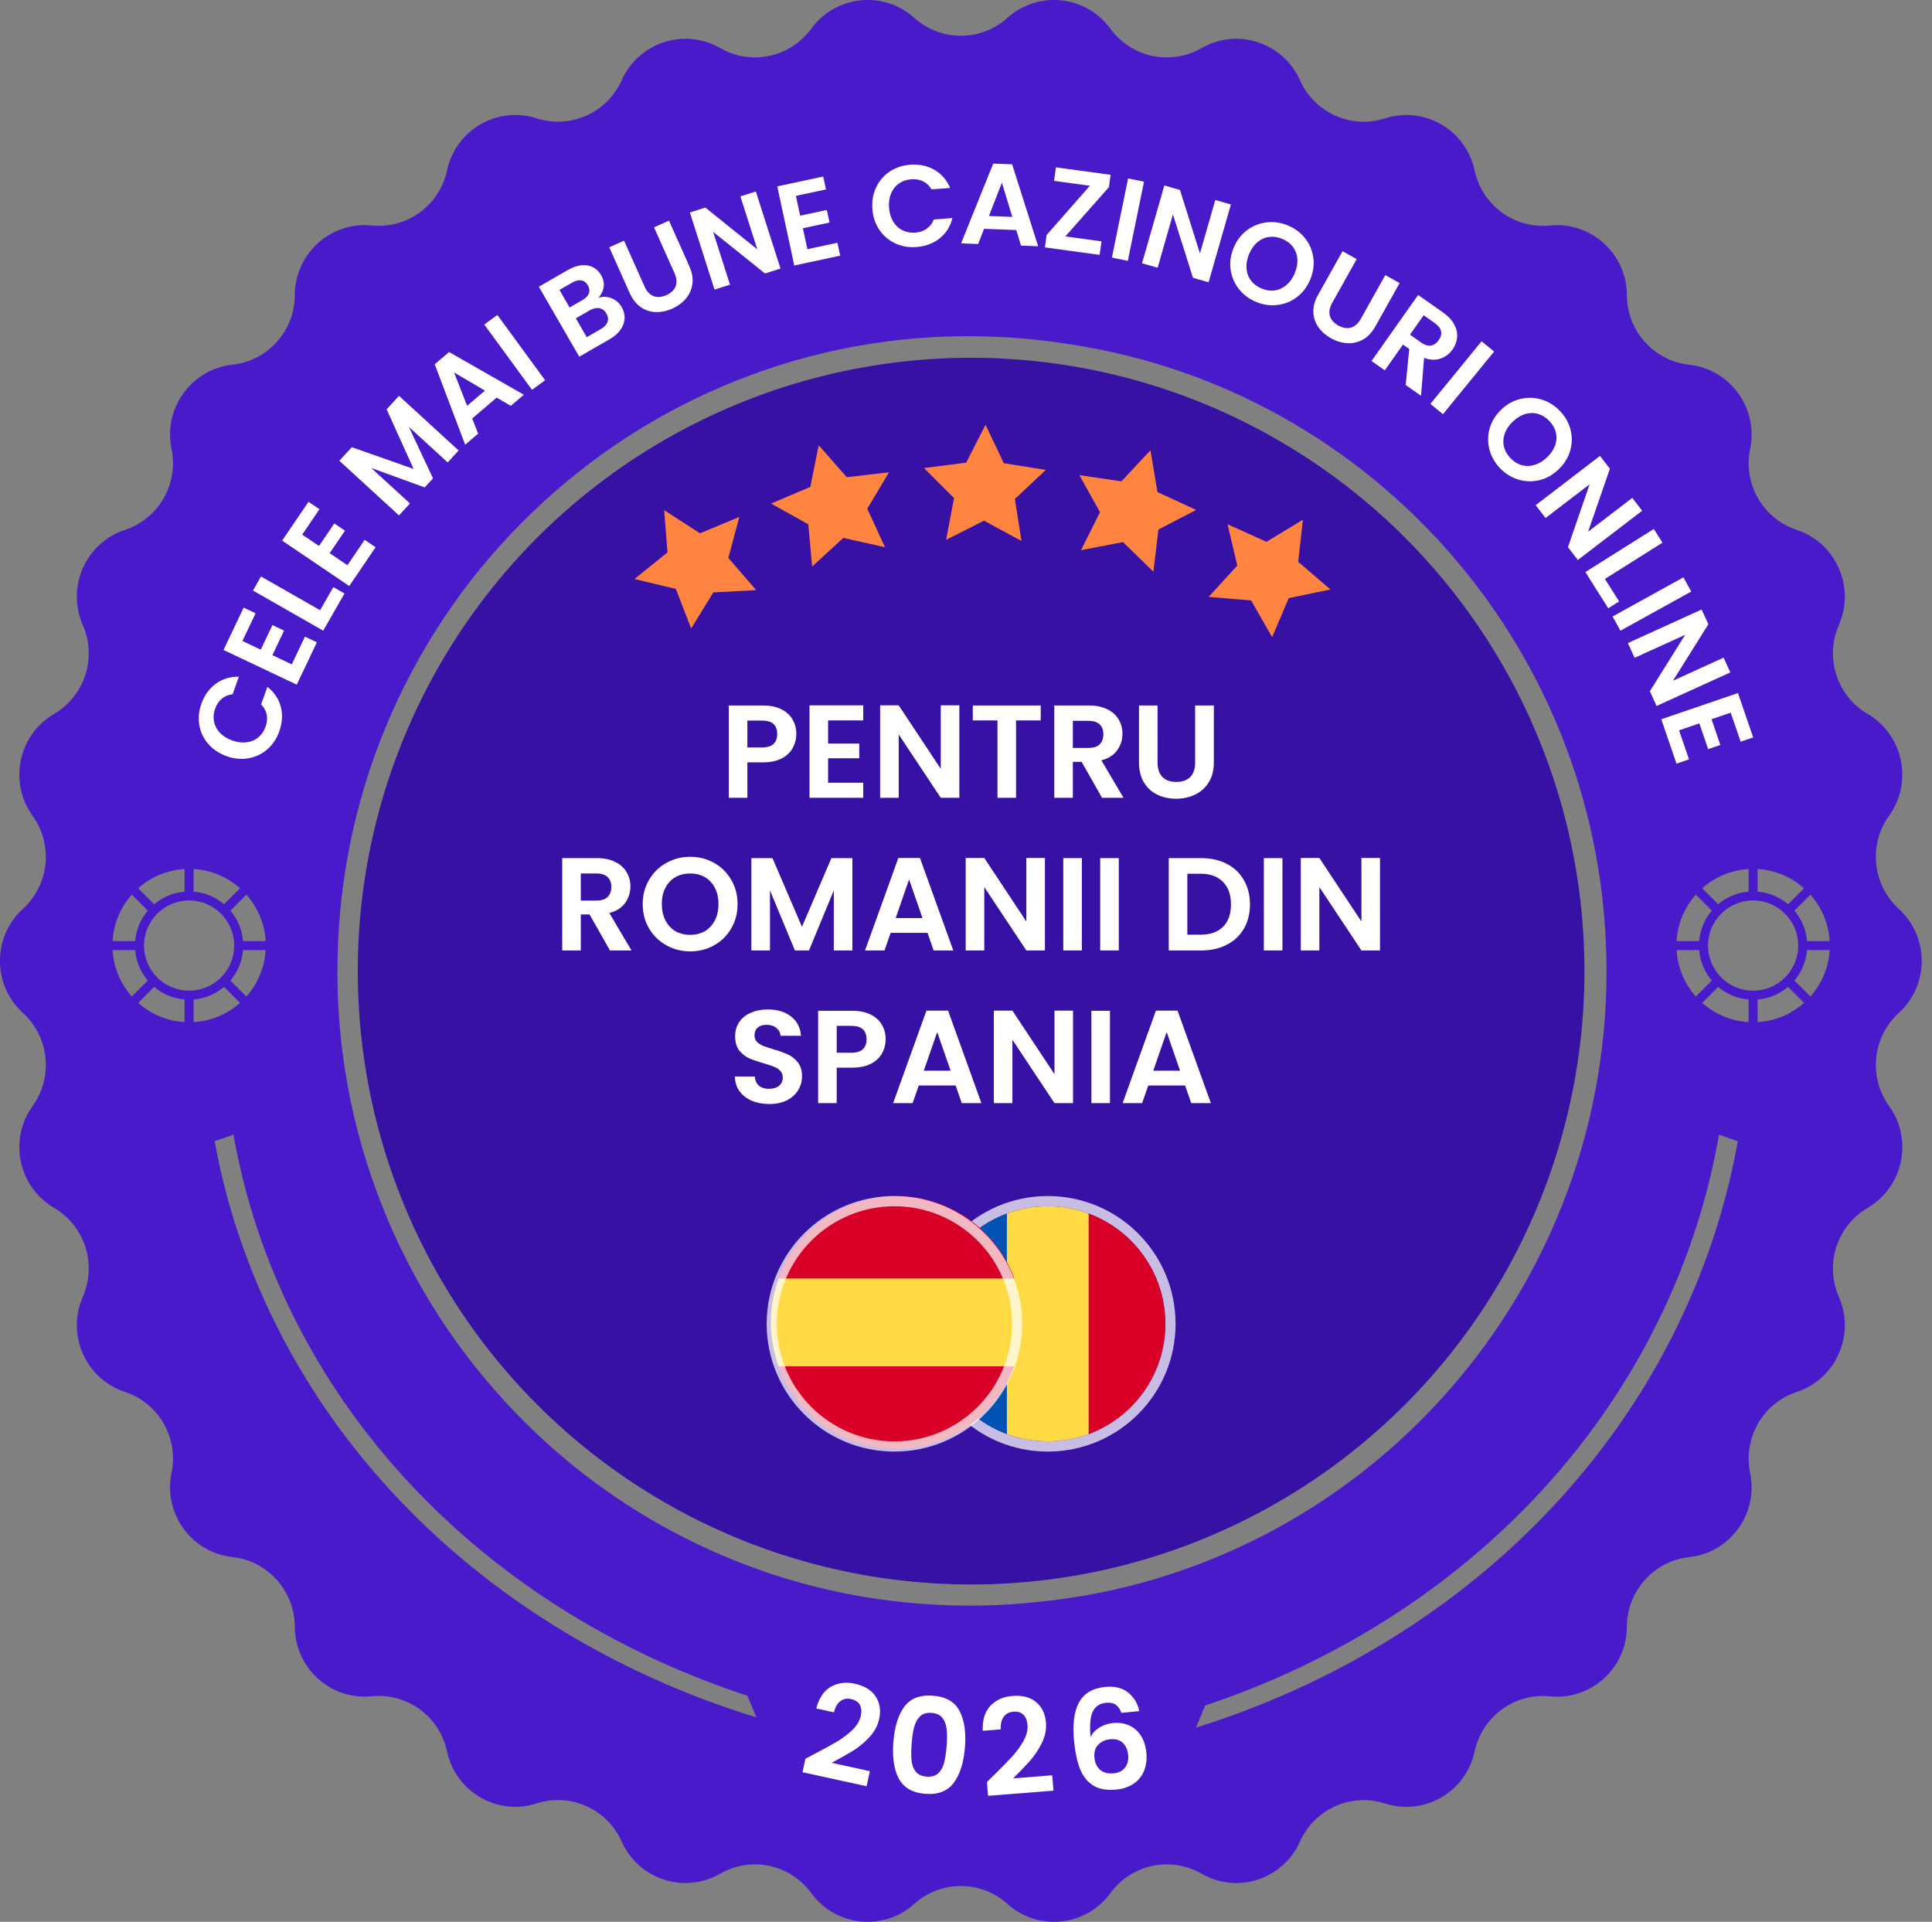 <svg width="189" height="188" viewBox="0 0 189 188" fill="none" xmlns="http://www.w3.org/2000/svg">
<rect x="0" y="0" width="189" height="188" fill="#808080" stroke="none"/>
<g clip-path="url(#clip0_840_6246)">
<circle cx="95" cy="95" r="60" fill="#3711A3"/>
<path fill-rule="evenodd" clip-rule="evenodd" d="M185.757 99.084L185.747 99.092C183.172 101.444 182.765 105.365 184.803 108.199C187.168 111.489 186.195 116.111 182.707 118.156L182.7 118.16C179.698 119.92 178.488 123.665 179.889 126.862L179.892 126.869C181.518 130.583 179.605 134.899 175.769 136.165H175.767C172.463 137.255 170.501 140.666 171.208 144.089V144.097C172.03 148.068 169.265 151.885 165.254 152.324H165.25C161.79 152.7 159.165 155.63 159.152 159.128V159.133C159.136 163.187 155.646 166.347 151.632 165.942H151.625C148.163 165.591 144.992 167.91 144.259 171.328C143.408 175.295 139.341 177.659 135.495 176.424H135.488C132.177 175.358 128.599 176.962 127.172 180.148C125.517 183.852 121.043 185.311 117.539 183.292C114.523 181.554 110.688 182.369 108.631 185.185L108.623 185.195C106.234 188.464 101.563 188.953 98.557 186.25H98.553C95.959 183.914 92.034 183.914 89.439 186.248H89.436C86.428 188.955 81.758 188.464 79.37 185.197L79.362 185.187C77.304 182.371 73.471 181.554 70.455 183.292H70.452C66.948 185.311 62.476 183.852 60.82 180.149V180.145C59.394 176.958 55.815 175.355 52.502 176.419H52.494C48.65 177.658 44.581 175.293 43.73 171.326V171.323C42.996 167.905 39.826 165.586 36.364 165.935H36.358C32.343 166.342 28.853 163.182 28.839 159.126V159.121C28.826 155.624 26.201 152.695 22.741 152.317H22.737C18.724 151.88 15.961 148.062 16.782 144.09V144.084C17.49 140.661 15.527 137.25 12.222 136.16C8.386 134.894 6.471 130.578 8.099 126.864V126.861C9.501 123.663 8.292 119.918 5.289 118.158H5.286C1.798 116.113 0.823 111.489 3.187 108.2C5.224 105.365 4.819 101.445 2.244 99.094L2.234 99.084C-0.751 96.357 -0.751 91.641 2.234 88.916L2.244 88.906C4.819 86.555 5.226 82.633 3.187 79.799C0.823 76.509 1.796 71.887 5.284 69.843L5.29 69.84C8.293 68.08 9.503 64.335 8.102 61.137L8.099 61.131C6.471 57.417 8.386 53.101 12.222 51.835H12.224C15.528 50.745 17.49 47.334 16.783 43.911V43.903C15.961 39.931 18.726 36.114 22.737 35.676H22.742C26.201 35.298 28.828 32.369 28.84 28.872V28.866C28.857 24.811 32.346 21.651 36.361 22.056H36.367C39.829 22.407 43.001 20.088 43.733 16.67C44.585 12.704 48.653 10.339 52.498 11.574H52.502C55.813 12.64 59.394 11.036 60.819 7.85C62.474 4.146 66.948 2.687 70.452 4.705C73.468 6.442 77.302 5.627 79.36 2.811L79.368 2.801C81.757 -0.468 86.427 -0.957 89.434 1.747L89.438 1.75C92.032 4.084 95.957 4.082 98.552 1.75H98.553C101.561 -0.955 106.231 -0.466 108.619 2.803L108.627 2.813C110.685 5.629 114.518 6.445 117.534 4.708H117.537C121.041 2.689 125.513 4.147 127.169 7.849V7.853C128.597 11.04 132.176 12.643 135.487 11.579H135.493C139.338 10.341 143.406 12.705 144.257 16.672V16.675C144.992 20.093 148.162 22.412 151.624 22.063H151.632C155.646 21.656 159.136 24.816 159.15 28.872V28.877C159.163 32.374 161.789 35.303 165.249 35.681H165.252C169.263 36.119 172.028 39.936 171.208 43.908V43.914C170.499 47.337 172.463 50.748 175.767 51.838C179.603 53.104 181.518 57.42 179.89 61.134V61.137C178.488 64.335 179.698 68.08 182.7 69.84H182.704C186.191 71.887 187.166 76.509 184.802 79.799C182.765 82.633 183.171 86.555 185.746 88.906L185.757 88.916C188.742 91.642 188.74 96.359 185.757 99.084ZM104.813 33.704C102.417 33.312 99.987 33.06 97.529 32.95C89.198 32.577 81.043 33.856 73.291 36.75C65.803 39.545 59.006 43.722 53.086 49.166C47.166 54.609 42.423 61.043 38.988 68.29C35.432 75.793 33.441 83.844 33.069 92.218C32.698 100.591 33.971 108.787 36.851 116.579C39.631 124.105 43.787 130.937 49.203 136.887C54.618 142.837 61.02 147.604 68.231 151.057C75.696 154.631 83.706 156.633 92.037 157.006C92.978 157.048 93.917 157.069 94.852 157.069C97.151 157.069 99.434 156.943 101.697 156.69C132.842 153.561 157.161 127.136 157.161 95C157.161 63.944 134.449 38.222 104.813 33.704ZM164.028 125.223C165.972 120.53 167.336 115.767 168.155 111L170 111.638C169.157 116.401 167.778 121.158 165.834 125.849C157.077 146.984 138.714 162.225 117 169L117.894 166.841C138.417 160.002 155.687 145.352 164.026 125.223H164.028ZM22.845 111C23.664 115.685 25.028 120.366 26.972 124.978H26.974C35.313 144.76 52.583 159.157 73.106 165.878L74 168C52.286 161.342 33.923 146.364 25.166 125.593C23.222 120.983 21.843 116.308 21 111.627L22.845 111ZM18.059 99.987C16.32 99.886 14.74 99.193 13.518 98.106L15.081 96.543C15.899 97.234 16.928 97.683 18.059 97.776V99.987ZM12.894 97.482C11.807 96.26 11.114 94.68 11.013 92.941H13.224C13.317 94.072 13.766 95.101 14.457 95.919L12.894 97.482ZM11.013 92.059C11.114 90.32 11.807 88.74 12.894 87.518L14.457 89.081C13.766 89.899 13.317 90.928 13.224 92.059H11.013ZM13.518 86.894C14.74 85.807 16.32 85.114 18.059 85.013V87.224C16.928 87.317 15.899 87.766 15.081 88.457L13.518 86.894ZM18.941 85.013C20.68 85.114 22.26 85.807 23.482 86.894L21.919 88.457C21.101 87.766 20.072 87.317 18.941 87.224V85.013ZM24.106 87.518C25.193 88.74 25.886 90.32 25.987 92.059H23.776C23.683 90.928 23.234 89.899 22.543 89.081L24.106 87.518ZM25.987 92.941C25.886 94.68 25.193 96.26 24.106 97.482L22.543 95.919C23.234 95.101 23.683 94.072 23.776 92.941H25.987ZM23.482 98.106C22.26 99.193 20.68 99.886 18.941 99.987V97.776C20.072 97.683 21.101 97.234 21.919 96.543L23.482 98.106ZM18.5 96.912C16.063 96.912 14.088 94.937 14.088 92.5C14.088 90.063 16.063 88.088 18.5 88.088C20.937 88.088 22.912 90.063 22.912 92.5C22.912 94.937 20.937 96.912 18.5 96.912ZM166.518 98.106C167.74 99.193 169.32 99.886 171.059 99.987V97.776C169.928 97.683 168.899 97.234 168.081 96.543L166.518 98.106ZM164.013 92.941C164.114 94.68 164.807 96.26 165.894 97.482L167.457 95.919C166.766 95.101 166.317 94.072 166.224 92.941H164.013ZM165.894 87.518C164.807 88.74 164.114 90.32 164.013 92.059H166.224C166.317 90.928 166.766 89.899 167.457 89.081L165.894 87.518ZM171.059 85.013C169.32 85.114 167.74 85.807 166.518 86.894L168.081 88.457C168.899 87.766 169.928 87.317 171.059 87.224V85.013ZM176.482 86.894C175.26 85.807 173.68 85.114 171.941 85.013V87.224C173.072 87.317 174.101 87.766 174.919 88.457L176.482 86.894ZM178.987 92.059C178.886 90.32 178.193 88.74 177.106 87.518L175.543 89.081C176.234 89.899 176.683 90.928 176.776 92.059H178.987ZM177.106 97.482C178.193 96.26 178.886 94.68 178.987 92.941H176.776C176.683 94.072 176.234 95.101 175.543 95.919L177.106 97.482ZM171.941 99.987C173.68 99.886 175.26 99.193 176.482 98.106L174.919 96.543C174.101 97.234 173.072 97.683 171.941 97.776V99.987ZM167.088 92.5C167.088 94.937 169.063 96.912 171.5 96.912C173.937 96.912 175.912 94.937 175.912 92.5C175.912 90.063 173.937 88.088 171.5 88.088C169.063 88.088 167.088 90.063 167.088 92.5Z" fill="#481AC9"/>
<path d="M109.704 167.562C109.576 167.195 109.391 166.929 109.148 166.763C108.915 166.597 108.592 166.534 108.18 166.576C107.562 166.638 107.13 166.935 106.886 167.466C106.649 167.988 106.582 168.808 106.686 169.929C106.865 169.549 107.15 169.24 107.542 169.001C107.934 168.754 108.371 168.605 108.854 168.557C109.436 168.498 109.964 168.571 110.437 168.777C110.91 168.983 111.296 169.314 111.596 169.773C111.894 170.222 112.077 170.782 112.145 171.454C112.209 172.09 112.137 172.672 111.928 173.199C111.727 173.717 111.394 174.14 110.929 174.467C110.465 174.794 109.892 174.992 109.212 175.061C108.28 175.155 107.525 175.023 106.947 174.665C106.377 174.306 105.947 173.771 105.658 173.058C105.378 172.336 105.182 171.433 105.073 170.349C104.908 168.71 105.065 167.446 105.546 166.557C106.025 165.658 106.873 165.147 108.091 165.024C109.031 164.93 109.787 165.111 110.358 165.569C110.929 166.027 111.293 166.633 111.45 167.386L109.704 167.562ZM108.58 170.145C108.106 170.193 107.721 170.371 107.427 170.682C107.133 170.992 107.012 171.411 107.065 171.939C107.119 172.468 107.308 172.869 107.634 173.144C107.97 173.417 108.41 173.527 108.957 173.472C109.44 173.423 109.806 173.237 110.054 172.913C110.31 172.589 110.413 172.176 110.363 171.675C110.31 171.155 110.13 170.757 109.822 170.481C109.523 170.203 109.109 170.091 108.58 170.145Z" fill="white"/>
<path d="M79.574 171.631C80.535 171.132 81.306 170.71 81.886 170.367C82.469 170.016 82.975 169.63 83.404 169.209C83.833 168.789 84.099 168.342 84.203 167.868C84.298 167.436 84.27 167.075 84.121 166.785C83.971 166.495 83.685 166.304 83.262 166.211C82.838 166.119 82.481 166.191 82.19 166.429C81.9 166.658 81.697 167.018 81.581 167.507L79.855 167.129C80.111 166.12 80.58 165.416 81.262 165.015C81.952 164.617 82.737 164.513 83.618 164.706C84.583 164.917 85.267 165.338 85.67 165.967C86.075 166.588 86.186 167.317 86.003 168.155C85.858 168.815 85.543 169.407 85.055 169.93C84.568 170.453 84.047 170.889 83.492 171.238C82.939 171.578 82.225 171.98 81.352 172.446L85.097 173.265L84.775 174.738L78.503 173.365L78.792 172.045L79.574 171.631Z" fill="white"/>
<path d="M87.399 170.377C87.519 168.883 87.881 167.734 88.485 166.931C89.097 166.128 90.03 165.777 91.282 165.878C92.534 165.979 93.394 166.474 93.861 167.364C94.337 168.254 94.515 169.446 94.395 170.94C94.274 172.443 93.907 173.6 93.294 174.411C92.689 175.223 91.761 175.579 90.509 175.478C89.256 175.377 88.393 174.877 87.917 173.978C87.451 173.08 87.278 171.88 87.399 170.377ZM92.607 170.796C92.658 170.157 92.658 169.618 92.607 169.18C92.564 168.733 92.429 168.361 92.201 168.065C91.981 167.769 91.63 167.601 91.146 167.562C90.663 167.523 90.284 167.632 90.012 167.888C89.748 168.145 89.555 168.49 89.433 168.924C89.32 169.349 89.238 169.882 89.187 170.521C89.134 171.177 89.128 171.733 89.17 172.188C89.212 172.635 89.347 173.007 89.576 173.303C89.804 173.591 90.161 173.755 90.644 173.794C91.128 173.833 91.506 173.728 91.778 173.481C92.051 173.225 92.243 172.879 92.357 172.445C92.471 172.002 92.554 171.453 92.607 170.796Z" fill="white"/>
<path d="M97.178 173.703C97.953 172.946 98.568 172.32 99.024 171.823C99.48 171.318 99.852 170.802 100.141 170.275C100.429 169.748 100.555 169.243 100.516 168.759C100.482 168.318 100.351 167.981 100.124 167.747C99.897 167.513 99.567 167.413 99.135 167.447C98.703 167.481 98.382 167.654 98.172 167.966C97.962 168.27 97.872 168.672 97.903 169.174L96.141 169.313C96.093 168.274 96.338 167.463 96.874 166.882C97.419 166.3 98.141 165.974 99.04 165.903C100.024 165.825 100.801 166.029 101.369 166.514C101.937 166.991 102.255 167.657 102.322 168.512C102.375 169.186 102.245 169.844 101.93 170.486C101.616 171.128 101.244 171.696 100.813 172.19C100.382 172.676 99.816 173.269 99.115 173.967L102.937 173.665L103.056 175.168L96.656 175.673L96.549 174.326L97.178 173.703Z" fill="white"/>
<g clip-path="url(#clip1_840_6246)">
<circle opacity="0.85" cx="102.5" cy="129.5" r="12" stroke="white" stroke-opacity="0.85"/>
<path d="M106.499 118.716C105.254 118.253 103.907 118 102.5 118C101.093 118 99.746 118.253 98.501 118.716L97.5 129.5L98.5 140.284C99.746 140.747 101.094 141 102.499 141C103.865 141.001 105.219 140.759 106.499 140.284L107.5 129.5L106.499 118.716Z" fill="#FFDA44"/>
<path d="M114 129.5C114 124.555 110.879 120.34 106.499 118.716V140.285C110.879 138.66 114 134.445 114 129.5Z" fill="#D80027"/>
<path d="M91 129.5C91 134.445 94.121 138.66 98.501 140.285V118.716C94.121 120.34 91 124.555 91 129.5Z" fill="#0052B4"/>
</g>
<g clip-path="url(#clip2_840_6246)">
<g clip-path="url(#clip3_840_6246)">
<path d="M75.411 129.366C75.411 130.877 75.681 132.325 76.176 133.663L87.702 134.738L99.228 133.663C99.722 132.325 99.993 130.877 99.993 129.366C99.993 127.854 99.722 126.407 99.228 125.068L87.702 123.994L76.176 125.068C75.681 126.407 75.411 127.854 75.411 129.366Z" fill="#FFDA44"/>
<path d="M99.228 125.068C97.492 120.363 92.987 117.01 87.702 117.01C82.417 117.01 77.912 120.363 76.176 125.068H99.228Z" fill="#D80027"/>
<path d="M76.176 133.663C77.912 138.368 82.417 141.721 87.702 141.721C92.987 141.721 97.492 138.368 99.228 133.663H76.176Z" fill="#D80027"/>
</g>
<circle opacity="0.85" cx="87.5" cy="129.5" r="12" stroke="white" stroke-opacity="0.85"/>
</g>
<path fill-rule="evenodd" clip-rule="evenodd" d="M89.536 22.756C89.965 22.724 90.337 22.6 90.651 22.382L90.649 22.38C90.962 22.163 91.195 21.86 91.348 21.471L93.169 21.332C92.967 22.157 92.552 22.82 91.926 23.317C91.3 23.814 90.541 24.097 89.652 24.164C88.896 24.222 88.204 24.101 87.57 23.805C86.937 23.508 86.422 23.068 86.025 22.485C85.628 21.901 85.4 21.222 85.342 20.447C85.284 19.672 85.406 18.964 85.71 18.324C86.016 17.684 86.458 17.17 87.039 16.781C87.62 16.393 88.289 16.17 89.042 16.113C89.924 16.047 90.714 16.213 91.412 16.616C92.11 17.018 92.62 17.608 92.945 18.386L91.124 18.524C90.915 18.162 90.638 17.899 90.296 17.735C89.955 17.572 89.57 17.506 89.139 17.538C88.68 17.573 88.278 17.711 87.937 17.953C87.595 18.194 87.338 18.518 87.168 18.925C86.998 19.332 86.933 19.8 86.973 20.326C87.013 20.846 87.147 21.295 87.377 21.676C87.607 22.056 87.91 22.34 88.284 22.527C88.66 22.714 89.076 22.791 89.536 22.756ZM78.983 24.377L78.543 22.33L81.15 21.771L80.885 20.541L78.278 21.1L77.861 19.163L80.801 18.532L80.53 17.27L76.037 18.233L77.702 25.974L82.194 25.009L81.923 23.748L78.983 24.377ZM74.085 24.392L72.429 19.213L73.942 18.731L76.354 26.273L74.84 26.755L69.761 22.678L71.413 27.846L69.9 28.33L67.49 20.788L69.002 20.306L74.085 24.392ZM65.442 21.59L63.981 22.24L65.978 26.709C66.197 27.199 66.235 27.629 66.095 28.002C65.954 28.374 65.65 28.665 65.181 28.874C64.718 29.079 64.3 29.112 63.931 28.966C63.559 28.822 63.264 28.504 63.047 28.014L61.05 23.545L59.601 24.192L61.593 28.649C61.867 29.263 62.226 29.725 62.672 30.035C63.117 30.346 63.606 30.511 64.142 30.529C64.675 30.547 65.212 30.437 65.75 30.196C66.296 29.954 66.744 29.626 67.094 29.214C67.443 28.801 67.657 28.323 67.734 27.782C67.811 27.239 67.713 26.661 67.436 26.047L65.446 21.589L65.442 21.59ZM58.531 29.141C58.959 28.992 59.389 29 59.819 29.172C60.248 29.343 60.581 29.631 60.815 30.036C61.026 30.402 61.123 30.776 61.103 31.158C61.084 31.54 60.949 31.907 60.699 32.261C60.448 32.615 60.091 32.925 59.625 33.193L56.667 34.895L52.712 28.047L55.543 26.417C56.007 26.149 56.452 25.994 56.877 25.95C57.299 25.906 57.677 25.969 58.005 26.136C58.334 26.306 58.598 26.559 58.793 26.899C59.024 27.299 59.111 27.694 59.052 28.084C58.995 28.474 58.82 28.826 58.531 29.141ZM55.987 27.639L54.73 28.363L55.721 30.08L56.979 29.356C57.306 29.168 57.516 28.949 57.607 28.7C57.699 28.451 57.666 28.189 57.508 27.915C57.349 27.64 57.138 27.48 56.874 27.43C56.61 27.38 56.315 27.452 55.987 27.639ZM58.785 32.185C59.12 31.994 59.335 31.765 59.43 31.501L59.43 31.499C59.527 31.235 59.492 30.958 59.326 30.671C59.156 30.377 58.924 30.202 58.631 30.149C58.337 30.096 58.025 30.166 57.69 30.358L56.333 31.139L57.399 32.984L58.785 32.185ZM48.657 30.812L47.374 31.746L52.042 38.132L53.325 37.197L48.657 30.812ZM45.506 43.503L42.528 35.636L42.526 35.634L43.934 34.437L51.246 38.616L49.969 39.703L48.592 38.895L46.193 40.938L46.775 42.422L45.506 43.503ZM45.697 39.695L47.441 38.211L44.419 36.436L45.697 39.695ZM37.823 40.042L40.457 45.869L34.417 43.746L33.197 45.074L39.03 50.418L40.105 49.25L36.31 45.774L41.547 47.682L42.36 46.796L40 41.761L43.795 45.236L44.869 44.068L39.035 38.724L37.823 40.042ZM32.249 54.114L33.986 55.291L35.673 52.807L36.744 53.533L34.165 57.329L27.602 52.884L30.181 49.088L31.252 49.813L29.565 52.296L31.207 53.409L32.705 51.207L33.747 51.913L32.249 54.114ZM31.314 59.693L25.533 56.393L24.746 57.769L31.618 61.694L33.702 58.057L32.61 57.432L31.314 59.693ZM26.646 64.091L28.543 64.99L29.831 62.278L31.001 62.831L29.031 66.975L21.866 63.583L23.835 59.438L25.005 59.992L23.715 62.703L25.509 63.552L26.651 61.148L27.791 61.687L26.646 64.091ZM26.157 67.196L26.158 67.193L26.157 67.195L26.157 67.196ZM25.544 68.911L26.157 67.196C26.829 67.717 27.266 68.362 27.468 69.136C27.67 69.908 27.62 70.715 27.32 71.553C27.065 72.264 26.674 72.847 26.145 73.305C25.617 73.762 25.006 74.053 24.31 74.177C23.615 74.302 22.901 74.234 22.168 73.972C21.433 73.711 20.835 73.31 20.373 72.773C19.911 72.237 19.619 71.625 19.5 70.936C19.381 70.247 19.448 69.547 19.703 68.837C20.001 68.004 20.475 67.351 21.126 66.879C21.777 66.406 22.525 66.178 23.369 66.198L22.755 67.916C22.338 67.96 21.985 68.106 21.696 68.352C21.408 68.597 21.191 68.924 21.045 69.329C20.891 69.762 20.855 70.184 20.937 70.594C21.02 71.004 21.212 71.368 21.515 71.689C21.818 72.01 22.218 72.259 22.717 72.437C23.208 72.611 23.675 72.671 24.116 72.616C24.558 72.562 24.941 72.402 25.265 72.136C25.587 71.871 25.828 71.521 25.982 71.087C26.126 70.683 26.164 70.293 26.093 69.919C26.021 69.544 25.839 69.208 25.544 68.911ZM97.163 16.003L94.019 23.806L95.687 23.869L96.266 22.384L99.417 22.502L99.882 24.026L101.561 24.089L99.012 16.072L97.165 16.003L97.163 16.003ZM96.741 21.133L98.011 17.871L99.031 21.218L96.741 21.133ZM103.295 16.369L108.646 17.1L108.479 18.311L104.222 23.125L107.753 23.608L107.572 24.931L102.221 24.201L102.387 22.988L106.62 18.171L103.114 17.692L103.295 16.369ZM110.358 17.454L108.773 25.199L110.33 25.517L111.914 17.771L110.358 17.454ZM117.387 24.793L118.887 19.565L120.414 20.003L118.231 27.612L116.704 27.177L114.743 20.974L113.248 26.189L111.721 25.753L113.903 18.141L115.43 18.579L117.387 24.793ZM128.478 25.221C128.383 24.515 128.12 23.884 127.686 23.326C127.251 22.767 126.688 22.346 125.997 22.057C125.313 21.771 124.619 21.669 123.912 21.753C123.206 21.834 122.566 22.09 121.993 22.517C121.421 22.946 120.985 23.515 120.688 24.226C120.388 24.944 120.286 25.657 120.385 26.363C120.483 27.07 120.75 27.704 121.188 28.262C121.626 28.823 122.188 29.244 122.871 29.53C123.555 29.815 124.249 29.917 124.957 29.834C125.662 29.753 126.301 29.497 126.869 29.067C127.438 28.637 127.873 28.065 128.174 27.347C128.471 26.637 128.572 25.927 128.48 25.223L128.478 25.221ZM126.666 26.719C126.462 27.206 126.189 27.596 125.845 27.886C125.502 28.177 125.122 28.351 124.703 28.41C124.284 28.468 123.856 28.407 123.415 28.222C122.975 28.038 122.628 27.777 122.374 27.438C122.118 27.099 121.974 26.705 121.939 26.257C121.906 25.808 121.99 25.34 122.194 24.853C122.399 24.366 122.671 23.977 123.012 23.69C123.353 23.402 123.733 23.232 124.154 23.177C124.575 23.124 125.003 23.188 125.444 23.372C125.884 23.556 126.229 23.814 126.483 24.149C126.735 24.484 126.881 24.874 126.916 25.317C126.951 25.762 126.867 26.228 126.662 26.715L126.666 26.719ZM135.522 26.91L136.917 27.69L136.921 27.692L134.533 31.953C134.204 32.538 133.8 32.963 133.319 33.227C132.836 33.489 132.325 33.605 131.786 33.571C131.246 33.538 130.715 33.374 130.194 33.084C129.68 32.795 129.27 32.433 128.965 31.995C128.66 31.556 128.499 31.066 128.481 30.524C128.463 29.983 128.619 29.417 128.948 28.831L131.336 24.571L132.722 25.345L130.329 29.615C130.067 30.083 129.988 30.509 130.094 30.892C130.199 31.275 130.474 31.591 130.915 31.838C131.364 32.09 131.78 32.159 132.162 32.048C132.543 31.937 132.867 31.648 133.129 31.18L135.522 26.91ZM140.916 35.077C141.405 34.908 141.8 34.611 142.1 34.185C142.362 33.813 142.51 33.418 142.545 32.995C142.581 32.571 142.484 32.148 142.254 31.724C142.025 31.3 141.66 30.912 141.16 30.561L138.73 28.853L134.171 35.316L135.471 36.228L137.248 33.708L137.86 34.138L137.512 37.662L139.015 38.719L139.313 35.01C139.892 35.223 140.428 35.245 140.916 35.077ZM139.018 33.501L137.933 32.738L139.272 30.84L140.357 31.603C140.71 31.851 140.915 32.117 140.972 32.403C141.03 32.689 140.954 32.979 140.744 33.276C140.531 33.578 140.279 33.753 139.985 33.802C139.692 33.851 139.369 33.749 139.016 33.503L139.018 33.501ZM139.93 39.513L144.935 33.386L146.166 34.388L141.161 40.515L139.93 39.513ZM152.49 45.899C153.044 45.364 153.418 44.753 153.611 44.068C153.804 43.383 153.81 42.697 153.633 42.013C153.453 41.329 153.103 40.719 152.583 40.183C152.068 39.651 151.469 39.285 150.788 39.08C150.107 38.876 149.418 38.859 148.724 39.027C148.029 39.195 147.404 39.546 146.849 40.082C146.29 40.623 145.914 41.238 145.724 41.926C145.535 42.615 145.529 43.303 145.71 43.988C145.892 44.674 146.24 45.283 146.757 45.815C147.272 46.347 147.87 46.713 148.551 46.918C149.232 47.12 149.919 47.137 150.612 46.968C151.304 46.798 151.931 46.44 152.49 45.899ZM148.882 45.509C148.475 45.397 148.104 45.172 147.774 44.829C147.443 44.488 147.227 44.111 147.127 43.697C147.026 43.284 147.049 42.866 147.196 42.441C147.341 42.015 147.606 41.619 147.985 41.251C148.364 40.884 148.769 40.634 149.196 40.505C149.623 40.377 150.041 40.369 150.448 40.486C150.855 40.603 151.224 40.83 151.556 41.173C151.887 41.514 152.102 41.889 152.203 42.297C152.303 42.705 152.283 43.119 152.139 43.54C151.996 43.962 151.735 44.358 151.354 44.726C150.973 45.093 150.568 45.343 150.139 45.475C149.708 45.608 149.291 45.618 148.884 45.507L148.882 45.509ZM155.357 52.015L159.678 48.705L160.644 49.963L154.352 54.783L153.387 53.525L155.508 47.373L151.196 50.676L150.231 49.418L156.522 44.598L157.49 45.856L155.357 52.015ZM157.003 56.634L162.633 53.086L161.787 51.744L155.089 55.962L157.329 59.507L158.394 58.835L157.003 56.634ZM157.752 60.311L164.679 56.479L165.449 57.866L158.522 61.698L157.752 60.311ZM168.614 64.334L163.66 66.589L167.122 61.068L166.463 59.625L159.248 62.908L159.907 64.351L164.852 62.102L161.399 67.618L162.058 69.061L169.273 65.777L168.614 64.334ZM162.517 70.362L170.018 67.799L171.507 72.137L170.284 72.555L169.309 69.717L167.432 70.358L168.295 72.876L167.103 73.283L166.241 70.766L164.255 71.443L165.227 74.283L164.004 74.703L162.517 70.362Z" fill="white"/>
<path fill-rule="evenodd" clip-rule="evenodd" d="M92.556 52.805L96.263 50.936L99.923 52.916L99.282 48.813L102.308 45.967L98.202 45.316L96.409 41.558L94.516 45.26L90.392 45.788L93.331 48.724L92.556 52.805ZM109.847 53.03L105.753 53.82L107.611 50.105L105.59 46.481L109.709 47.087L112.544 44.046L113.231 48.138L117.015 49.885L113.323 51.801L112.831 55.921L109.847 53.019L109.847 53.03ZM118.237 58.393L122.394 58.739L124.45 62.33L126.072 58.511L130.156 57.664L126.998 54.963L127.456 50.843L123.897 53.001L120.09 51.288L121.039 55.328L118.237 58.393ZM82.508 52.62L86.576 53.532L84.841 49.764L86.97 46.202L82.835 46.684L80.092 43.559L79.272 47.628L75.437 49.261L79.07 51.287L79.45 55.42L82.508 52.609L82.508 52.62ZM73.972 57.729L69.806 57.95L69.785 57.95L67.611 61.477L66.116 57.611L62.071 56.642L65.297 54.037L64.973 49.906L68.477 52.17L72.322 50.572L71.253 54.581L73.972 57.729Z" fill="#FF843F"/>
<path d="M115.935 106.189H112.327L111.73 107.909H109.822L113.08 98.865H115.195L118.453 107.909H116.532L115.935 106.189ZM115.442 104.739L114.131 100.961L112.82 104.739H115.442Z" fill="white"/>
<path d="M108.584 98.878V107.909H106.767V98.878H108.584Z" fill="white"/>
<path d="M104.971 107.909H103.154L99.04 101.712V107.909H97.222V98.865H99.04L103.154 105.076V98.865H104.971V107.909Z" fill="white"/>
<path d="M93.487 106.189H89.878L89.281 107.909H87.373L90.631 98.865H92.747L96.005 107.909H94.084L93.487 106.189ZM92.993 104.739L91.682 100.961L90.371 104.739H92.993Z" fill="white"/>
<path d="M86.641 101.673C86.641 102.156 86.524 102.609 86.291 103.032C86.066 103.454 85.707 103.795 85.213 104.054C84.729 104.313 84.114 104.442 83.37 104.442H81.852V107.909H80.034V98.878H83.37C84.071 98.878 84.668 98.999 85.161 99.241C85.655 99.482 86.022 99.814 86.265 100.237C86.516 100.66 86.641 101.138 86.641 101.673ZM83.292 102.98C83.794 102.98 84.166 102.868 84.409 102.643C84.651 102.411 84.772 102.087 84.772 101.673C84.772 100.793 84.279 100.353 83.292 100.353H81.852V102.98H83.292Z" fill="white"/>
<path d="M75.253 108C74.621 108 74.05 107.892 73.54 107.677C73.038 107.461 72.64 107.15 72.345 106.745C72.051 106.34 71.9 105.861 71.891 105.309H73.838C73.864 105.68 73.994 105.973 74.228 106.189C74.47 106.404 74.799 106.512 75.214 106.512C75.638 106.512 75.971 106.413 76.213 106.215C76.456 106.008 76.577 105.74 76.577 105.412C76.577 105.145 76.495 104.925 76.33 104.752C76.166 104.58 75.958 104.446 75.707 104.351C75.465 104.248 75.127 104.136 74.695 104.015C74.106 103.842 73.626 103.674 73.254 103.51C72.891 103.338 72.575 103.083 72.306 102.747C72.047 102.402 71.917 101.945 71.917 101.376C71.917 100.841 72.051 100.375 72.32 99.978C72.588 99.581 72.964 99.279 73.449 99.073C73.933 98.857 74.487 98.749 75.11 98.749C76.045 98.749 76.802 98.978 77.382 99.435C77.97 99.883 78.294 100.513 78.355 101.324H76.356C76.339 101.013 76.205 100.759 75.954 100.56C75.712 100.353 75.387 100.25 74.98 100.25C74.626 100.25 74.34 100.34 74.124 100.522C73.916 100.703 73.812 100.966 73.812 101.311C73.812 101.552 73.89 101.755 74.046 101.919C74.21 102.074 74.409 102.204 74.643 102.307C74.885 102.402 75.223 102.514 75.655 102.644C76.244 102.816 76.724 102.989 77.096 103.161C77.468 103.334 77.788 103.592 78.056 103.937C78.325 104.282 78.459 104.735 78.459 105.296C78.459 105.779 78.334 106.227 78.082 106.641C77.832 107.056 77.464 107.388 76.979 107.638C76.495 107.879 75.919 108 75.253 108Z" fill="white"/>
<path d="M135 92.977H133.183L129.068 86.779V92.977H127.251V83.933H129.068L133.183 90.143V83.933H135V92.977Z" fill="white"/>
<path d="M125.456 83.946V92.977H123.638V83.946H125.456Z" fill="white"/>
<path d="M117.502 83.946C118.454 83.946 119.289 84.131 120.007 84.502C120.734 84.873 121.292 85.403 121.681 86.094C122.079 86.775 122.278 87.569 122.278 88.474C122.278 89.38 122.079 90.173 121.681 90.855C121.292 91.528 120.734 92.049 120.007 92.42C119.289 92.791 118.454 92.977 117.502 92.977H114.335V83.946H117.502ZM117.437 91.437C118.389 91.437 119.124 91.178 119.643 90.661C120.163 90.143 120.422 89.414 120.422 88.474C120.422 87.534 120.163 86.801 119.643 86.275C119.124 85.74 118.389 85.472 117.437 85.472H116.152V91.437H117.437Z" fill="white"/>
<path d="M109.446 83.946V92.977H107.629V83.946H109.446Z" fill="white"/>
<path d="M105.834 83.946V92.977H104.017V83.946H105.834Z" fill="white"/>
<path d="M102.221 92.977H100.404L96.289 86.779V92.977H94.472V83.933H96.289L100.404 90.143V83.933H102.221V92.977Z" fill="white"/>
<path d="M90.736 91.256H87.128L86.531 92.977H84.623L87.88 83.933H89.996L93.254 92.977H91.333L90.736 91.256ZM90.243 89.807L88.932 86.029L87.621 89.807H90.243Z" fill="white"/>
<path d="M83.384 83.946V92.977H81.567V87.103L79.14 92.977H77.764L75.324 87.103V92.977H73.506V83.946H75.57L78.452 90.661L81.333 83.946H83.384Z" fill="white"/>
<path d="M67.521 93.067C66.673 93.067 65.894 92.869 65.184 92.472C64.475 92.075 63.912 91.528 63.497 90.829C63.082 90.122 62.874 89.324 62.874 88.435C62.874 87.555 63.082 86.766 63.497 86.068C63.912 85.36 64.475 84.808 65.184 84.412C65.894 84.015 66.673 83.816 67.521 83.816C68.377 83.816 69.156 84.015 69.857 84.412C70.567 84.808 71.125 85.36 71.531 86.068C71.947 86.766 72.154 87.555 72.154 88.435C72.154 89.324 71.947 90.122 71.531 90.829C71.125 91.528 70.567 92.075 69.857 92.472C69.147 92.869 68.369 93.067 67.521 93.067ZM67.521 91.45C68.066 91.45 68.546 91.329 68.961 91.088C69.377 90.838 69.701 90.484 69.935 90.027C70.169 89.57 70.285 89.039 70.285 88.435C70.285 87.832 70.169 87.305 69.935 86.857C69.701 86.4 69.377 86.05 68.961 85.809C68.546 85.567 68.066 85.447 67.521 85.447C66.975 85.447 66.491 85.567 66.067 85.809C65.652 86.05 65.327 86.4 65.093 86.857C64.86 87.305 64.743 87.832 64.743 88.435C64.743 89.039 64.86 89.57 65.093 90.027C65.327 90.484 65.652 90.838 66.067 91.088C66.491 91.329 66.975 91.45 67.521 91.45Z" fill="white"/>
<path d="M59.673 92.977L57.674 89.457H56.817V92.977H55V83.946H58.401C59.102 83.946 59.699 84.071 60.192 84.321C60.685 84.562 61.053 84.894 61.295 85.317C61.546 85.731 61.672 86.197 61.672 86.715C61.672 87.31 61.499 87.849 61.152 88.332C60.806 88.806 60.291 89.134 59.608 89.315L61.776 92.977H59.673ZM56.817 88.099H58.336C58.829 88.099 59.197 87.983 59.439 87.75C59.681 87.508 59.803 87.176 59.803 86.753C59.803 86.339 59.681 86.02 59.439 85.796C59.197 85.563 58.829 85.447 58.336 85.447H56.817V88.099Z" fill="white"/>
<path d="M113.242 69.013V74.602C113.242 75.215 113.402 75.685 113.722 76.013C114.043 76.332 114.492 76.491 115.072 76.491C115.661 76.491 116.115 76.332 116.435 76.013C116.755 75.685 116.915 75.215 116.915 74.602V69.013H118.746V74.59C118.746 75.357 118.577 76.008 118.239 76.543C117.911 77.069 117.465 77.466 116.902 77.734C116.349 78.001 115.73 78.135 115.046 78.135C114.371 78.135 113.757 78.001 113.203 77.734C112.658 77.466 112.225 77.069 111.905 76.543C111.585 76.008 111.425 75.357 111.425 74.59V69.013H113.242Z" fill="white"/>
<path d="M107.808 78.044L105.81 74.525H104.953V78.044H103.136V69.013H106.536C107.237 69.013 107.834 69.138 108.328 69.388C108.821 69.63 109.189 69.962 109.431 70.385C109.682 70.799 109.807 71.264 109.807 71.782C109.807 72.377 109.634 72.916 109.288 73.399C108.942 73.874 108.427 74.201 107.744 74.382L109.911 78.044H107.808ZM104.953 73.166H106.471C106.965 73.166 107.332 73.05 107.575 72.817C107.817 72.575 107.938 72.243 107.938 71.821C107.938 71.407 107.817 71.088 107.575 70.863C107.332 70.63 106.965 70.514 106.471 70.514H104.953V73.166Z" fill="white"/>
<path d="M101.81 69.013V70.475H99.395V78.044H97.578V70.475H95.164V69.013H101.81Z" fill="white"/>
<path d="M93.849 78.044H92.031L87.917 71.847V78.044H86.1V69H87.917L92.031 75.21V69H93.849V78.044Z" fill="white"/>
<path d="M81.009 70.475V72.739H84.059V74.175H81.009V76.569H84.448V78.044H79.191V69H84.448V70.475H81.009Z" fill="white"/>
<path d="M77.901 71.808C77.901 72.291 77.784 72.744 77.551 73.166C77.326 73.589 76.967 73.93 76.474 74.188C75.989 74.447 75.374 74.576 74.63 74.576H73.112V78.044H71.294V69.013H74.63C75.331 69.013 75.928 69.134 76.421 69.375C76.915 69.617 77.282 69.949 77.525 70.371C77.776 70.794 77.901 71.273 77.901 71.808ZM74.552 73.115C75.054 73.115 75.426 73.002 75.669 72.778C75.911 72.545 76.032 72.222 76.032 71.808C76.032 70.928 75.539 70.488 74.552 70.488H73.112V73.115H74.552Z" fill="white"/>
</g>
<defs>
<clipPath id="clip0_840_6246">
<rect width="189" height="188" fill="white"/>
</clipPath>
<clipPath id="clip1_840_6246">
<rect width="25" height="25" fill="white" transform="translate(90 117)"/>
</clipPath>
<clipPath id="clip2_840_6246">
<rect width="25" height="25" fill="white" transform="translate(75 117)"/>
</clipPath>
<clipPath id="clip3_840_6246">
<rect width="24.582" height="24.711" fill="white" transform="translate(75.411 117.01)"/>
</clipPath>
</defs>
</svg>
